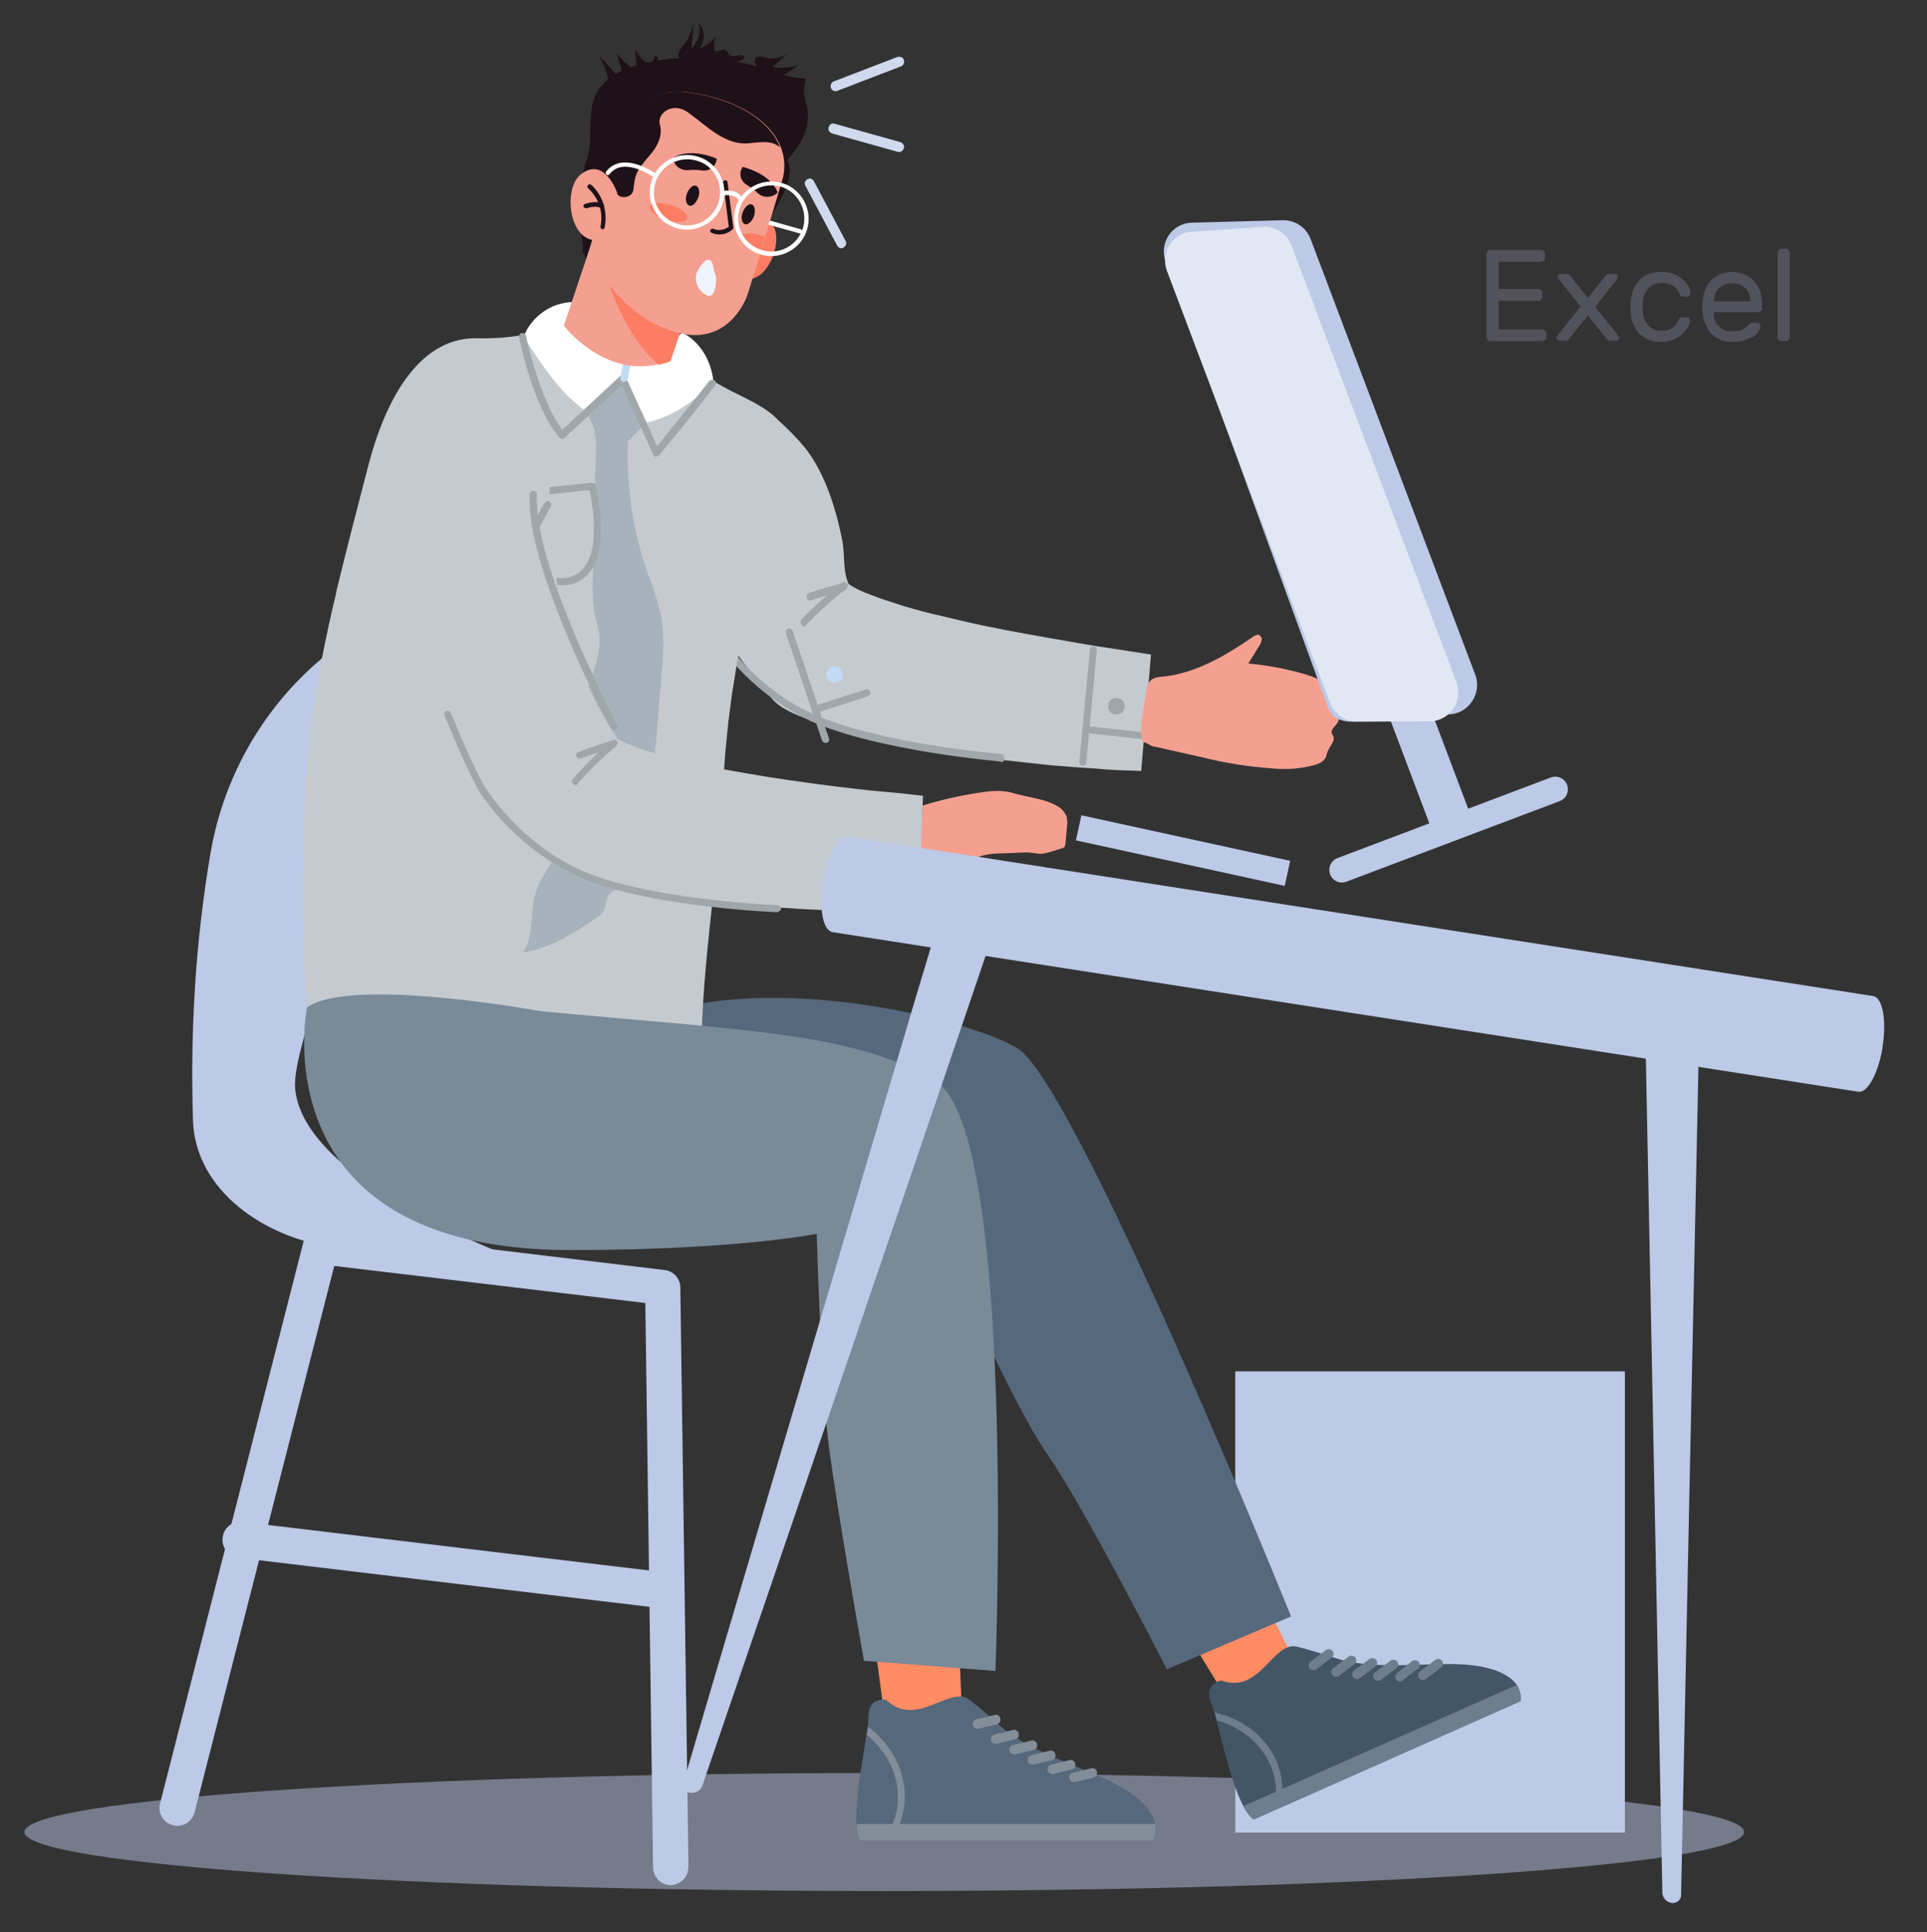 <?xml version="1.0" encoding="utf-8"?>
<!-- Generator: Adobe Illustrator 27.5.0, SVG Export Plug-In . SVG Version: 6.00 Build 0)  -->
<svg version="1.1" id="Layer_1" xmlns="http://www.w3.org/2000/svg" xmlns:xlink="http://www.w3.org/1999/xlink" x="0px" y="0px"
	 viewBox="0 0 473.3 474.7" style="enable-background:new 0 0 473.3 474.7;" xml:space="preserve">
<rect x="0" y="0" width="473.3" height="474.7" fill="#333333" stroke="none"/>
<style type="text/css">
	.st0{fill:#BCC9E7;}
	.st1{fill:#C4CACE;}
	.st2{fill:#A0A7AA;}
	.st3{fill:#F49F90;}
	.st4{opacity:0.48;}
	.st5{clip-path:url(#SVGID_00000058548748218653935400000013315231271813643921_);}
	.st6{fill-rule:evenodd;clip-rule:evenodd;fill:#BCC9E7;}
	.st7{fill:#FF8C62;}
	.st8{fill:#435668;}
	.st9{fill:#6E7E8E;}
	.st10{fill:#56687C;}
	.st11{fill:#828E99;}
	.st12{fill:#FFFFFF;}
	.st13{fill:#A7B2BC;}
	.st14{fill:#C2DAF4;}
	.st15{fill:#1F1118;}
	.st16{fill:#FC7D63;}
	.st17{fill:#F0F4FF;}
	.st18{fill:#D0D9EE;}
	.st19{fill:#798A99;}
	.st20{fill:#E1E8F4;}
	.st21{enable-background:new    ;}
	.st22{fill:#52525C;}
</style>
<g>
	<g>
		<rect x="303.4" y="336.9" class="st0" width="95.7" height="113.3"/>
	</g>
	<g>
		<g id="Path_283_00000163070325825056143020000007694969176067446680_">
			<path class="st1" d="M161.2,100.1c2.7-0.7,5.4-1.5,8.1-2.2c1.7-0.4,5.6-2.3,6.9-2.1c8.2,1.2,15,6.8,20.5,13
				c5.6,6.2,8.6,15.9,10.2,24.1c0.7,3.9,0,8.1,1.9,11.2c-0.1-0.2-0.3-0.3-0.4-0.5c-0.1-0.1-0.2-0.2-0.3-0.3
				c-0.2-0.1-0.2-0.1-0.2-0.2l-0.1-0.1l-0.1-0.1l0.1,0.1c0.7,0.5,1.2,0.9,2,1.3c1,0.6,2.2,1.1,3.5,1.6c2.7,1.1,5.6,2,8.7,3
				c3.1,0.9,6.3,1.8,9.6,2.5c3.3,0.8,6.6,1.6,10,2.3c6.7,1.4,13.6,2.6,20.5,3.8c3.4,0.6,6.8,1.2,10.3,1.7l5.2,0.8l2.6,0.4l2.5,0.4
				l-2.4,28.6l-2.9-0.1l-2.8-0.1c-1.9-0.1-3.7-0.2-5.5-0.4c-3.7-0.2-7.3-0.5-11-0.8c-7.3-0.8-14.6-1.5-22.1-2.7s-14.9-2.4-22.6-4.2
				c-4-0.9-8-2.1-11.9-3.4c-3.3-1.1-7.4-2.4-10.2-4.5c-2-1.4-3.1-3.6-4.7-5.5c-4.6-5.5-8.8-10.8-11.8-17.4c-1.3-2.9-2.4-5.9-3.5-8.9
				c-4.7-12.8-9.3-25.7-11.3-39.2c-0.1-0.5-0.1-1,0.1-1.3c0.1-0.1,0.2-0.2,0.3-0.3C160.6,100.2,160.9,100.1,161.2,100.1z"/>
		</g>
		<g id="Path_284_00000119115934272824389730000015905140708478779269_">
			<path class="st2" d="M246.1,187.2c-0.1,0.1-0.2,0-0.3-0.1c-0.3-0.1-30-2.5-46.8-10c-10.5-5-19.4-13.1-25.3-23.2
				c-0.3-0.4-0.1-0.9,0.3-1.2c0.3-0.2,0.9-0.1,1.2,0.3c0.1,0.2,8.2,15.1,24.5,22.4c16.5,7.4,45.9,9.8,46.2,9.8
				c0.3,0.1,0.7,0.3,0.7,0.6C246.8,186.6,246.6,187.1,246.1,187.2"/>
		</g>
		<g id="Path_285_00000144338237174320710140000008104370315019024262_">
			<path class="st2" d="M197.8,153.8c-0.4,0.1-0.7,0.1-0.9-0.3c-0.3-0.4-0.4-0.9-0.1-1.3c3.2-3.3,6.6-6.3,10.1-9.1
				c0.3-0.2,0.8-0.2,1.2,0.2c0.3,0.4,0.2,0.9-0.2,1.3c-3.5,2.7-6.8,5.7-9.9,8.9C198.1,153.6,197.9,153.7,197.8,153.8"/>
		</g>
		<g id="Path_286_00000129905913477994812910000006887242058077143227_">
			<path class="st2" d="M207.4,145.1C207.4,145.1,207.3,145.1,207.4,145.1c-3.6,0.8-8.2,2.4-8.1,2.4c-0.5,0.1-1-0.1-1.2-0.6
				c-0.1-0.5,0.1-1,0.6-1.2l0,0c0.2-0.1,4.7-1.6,8.3-2.4c0.5-0.2,0.9,0.1,1,0.5C208.1,144.5,207.9,144.9,207.4,145.1"/>
		</g>
		<g id="Path_287_00000173133303018910310420000015661686707202883201_">
			<path class="st2" d="M266.3,188.1c-0.1,0.1-0.2,0-0.4,0l0,0c-0.5,0-0.8-0.4-0.8-0.9l2.6-27.6c0-0.5,0.4-0.8,0.9-0.8
				s0.8,0.4,0.8,0.9l-2.6,27.7C266.8,187.6,266.6,188,266.3,188.1"/>
		</g>
		<g id="Path_288_00000062886072683552104610000010381952034631947449_">
			<path class="st2" d="M280.1,181.6c-0.1,0.1-0.2,0-0.3-0.1l-12.7-1.4c-0.5,0-0.8-0.4-0.8-0.9s0.4-0.8,0.9-0.8l12.7,1.4
				c0.4,0,0.7,0.3,0.7,0.6C280.8,180.9,280.6,181.4,280.1,181.6"/>
		</g>
		<g id="Path_289_00000107559948278368033700000004313705438064153474_">
			<path class="st2" d="M276.1,172.7L276.1,172.7c-0.4-1-1.5-1.5-2.7-1.1l0,0c-1,0.4-1.5,1.6-1.1,2.7c0.4,1,1.6,1.5,2.7,1.1
				S276.5,173.7,276.1,172.7"/>
		</g>
		<g id="Path_354_00000074414217178083449740000004851897696267772336_">
			<path class="st3" d="M307.8,156.4c-6.1,4.2-12.8,8.3-20.4,9.6c-3.3,0.5-5.4-0.1-5.9,4c-0.5,3.9-1.7,8.1-1,11.9
				c0.1,0.5,1.3,0.6,1.7,1c0.4,0.2,0.8,0.5,1.3,0.5l11.6,2.6c5.5,1.4,11.1,2.3,16.6,2.7c2.8,0.3,5.5,0.3,8.1-0.1
				c1.9-0.4,5.1-0.7,5.9-2.7c0.1-0.4,0.2-0.8,0.4-1.3c0.5-1.3,1.8-2.4,1.4-3.7c-0.2-0.3-0.3-0.5-0.4-0.8c-0.3-1.3,1.6-2,1.7-3.3
				c0.2-1.4-2-2.5-1.6-3.9c0.2-0.4,0.5-0.8,0.7-1.1c1.7-3.3-6.2-5.9-8.2-6.4c-4.3-1.2-8.7-2-13.1-2.4l2.6-4.2c0.3-0.4,0.6-1,0.7-1.6
				s-0.4-1.2-1-1.3C308.4,156.1,308,156.2,307.8,156.4"/>
		</g>
	</g>
	<g id="Group_10481_00000087370665847341835990000003590940862421617034_" transform="translate(206.486 532.862)" class="st4">
		<g id="Group_10480_00000159459929597150312930000015847919062930344890_">
			<g>
				<g>
					<g>
						<g>
							<g>
								<defs>
									<rect id="SVGID_1_" x="-200.5" y="-97.3" width="422.4" height="29.1"/>
								</defs>
								<clipPath id="SVGID_00000037669546895782395070000011814125805279861929_">
									<use xlink:href="#SVGID_1_"  style="overflow:visible;"/>
								</clipPath>
								
									<g id="Group_10479_00000061441759510977108790000017094813827287477383_" style="clip-path:url(#SVGID_00000037669546895782395070000011814125805279861929_);">
									<g id="Path_267_00000121268134287527735680000016846775687732950170_">
										<path class="st6" d="M-200.5-82.8c0-8,94.6-14.5,211.2-14.5s211.2,6.4,211.2,14.5S127.3-68.3,10.7-68.3
											S-200.5-74.8-200.5-82.8"/>
									</g>
								</g>
							</g>
						</g>
					</g>
				</g>
			</g>
		</g>
	</g>
	<g>
		<g id="Path_280_00000175297357038958760730000002343083705092876699_">
			<path class="st0" d="M58.6,382.7c0,0-0.1,0-0.2-0.1c-2.4-0.3-4.1-2.6-3.7-5c0.3-2.4,2.6-4.1,5-3.7l103,12.3
				c2.3,0.3,4,2.4,3.8,4.8s-2.4,4.2-4.8,4L58.6,382.7"/>
		</g>
		<g id="Path_281_00000070112889024123992470000000184244091950048414_">
			<path class="st0" d="M164.2,463.1c-2.1-0.3-3.8-2.1-3.8-4.5l-1.9-138.5L82.1,311L47.8,445.2c-0.6,2.4-3,3.8-5.3,3.2
				c-2.4-0.6-3.8-3-3.2-5.3l35.2-137.9c0.5-2.1,2.5-3.6,4.7-3.3l84,10.1c2.2,0.2,3.9,2.1,3.9,4.3l2,142.4c-0.1,0.2,0,0.4-0.1,0.6
				C168.8,461.6,166.6,463.3,164.2,463.1"/>
		</g>
		<g id="Path_282_00000139261104872622793240000001170315135948803505_">
			<path class="st0" d="M137.3,313.1c0,0-62.4-20-64.8-45.6c-0.5-6.4,4-16.4,5.5-28.3c4.3-35.3,10.9-84.5,10.9-84.5
				c-19.8,12-33.3,32.1-37.2,54.9c-3.7,21.7-5,43.7-4.3,65.7c0.6,17.4,18,29.1,35.3,31.2L137.3,313.1"/>
		</g>
	</g>
	<g id="Path_290_00000008857983137960638490000008211092689102463125_">
		<path class="st7" d="M310.7,393.4l7.9,16l-17.4,7.7l-9.1-14.9L310.7,393.4z"/>
	</g>
	<g id="Path_291_00000015323155806372777690000012601146463577293482_">
		<path class="st8" d="M373.5,417.9c0.1-1.4-0.2-2.8-0.9-3.9c-1.8-2.6-6.4-5.4-17.9-5.2c-9,0.2-19.2,1-26.5-1.4s-9.8-2.9-9.8-2.9
			c-5.8-1.2-9,11.9-18.5,8.3c0,0-4.4,1-2.4,5.6c0.3,0.8,0.6,1.6,0.8,2.4c0.1,0.6,0.3,1.2,0.5,1.9c1.6,6,3.7,15.6,6.6,21
			c0.6,1.3,1.5,2.4,2.5,3.3L373.5,417.9"/>
	</g>
	<g id="Path_292_00000000223107229993253870000017485299934093664420_">
		<path class="st9" d="M373.5,417.9c0.1-1.4-0.2-2.8-1.1-3.9l-67,29.7c0.6,1.3,1.5,2.4,2.5,3.3L373.5,417.9"/>
	</g>
	<g id="Path_293_00000062880634160120208150000017560800136864126126_">
		<path class="st9" d="M314.6,443.9c0.9-4,0.3-8.3-1.4-12c-3.8-7.6-10.9-10.3-14.8-11.2c0.1,0.6,0.3,1.2,0.5,1.9
			c3.7,1.1,9.5,3.8,12.7,10.1c1.9,3.7,2.4,8.1,1.1,12.1L314.6,443.9"/>
	</g>
	<g id="Path_294_00000084488391310764321080000013821993133621850263_">
		<path class="st9" d="M328.7,411.8c0.1,0,0.2-0.1,0.3-0.2l3.7-2.8c0.5-0.4,0.6-1.1,0.2-1.6s-1.2-0.6-1.7-0.2l-3.7,2.8
			c-0.5,0.3-0.6,0.9-0.4,1.4C327.4,411.8,328.1,412.1,328.7,411.8"/>
	</g>
	<g id="Path_295_00000028284022681339266860000000206053928652038562_">
		<path class="st9" d="M323.1,410.2c0.1,0,0.2-0.1,0.3-0.2l3.7-2.8c0.5-0.4,0.6-1.1,0.2-1.6s-1.2-0.6-1.7-0.2l-3.7,2.8
			c-0.5,0.3-0.6,0.9-0.4,1.4C321.8,410.2,322.5,410.5,323.1,410.2"/>
	</g>
	<g id="Path_296_00000115502827952403438670000009782918920148613819_">
		<path class="st9" d="M333.8,412.4c0.1-0.1,0.2-0.1,0.3-0.2l3.7-2.8c0.5-0.4,0.6-1.1,0.2-1.6s-1.2-0.6-1.7-0.2l-3.7,2.8
			c-0.5,0.3-0.6,0.9-0.4,1.4C332.5,412.4,333.2,412.7,333.8,412.4"/>
	</g>
	<g id="Path_297_00000023240661814111625770000017709668742188360626_">
		<path class="st9" d="M339,412.8c0,0,0.1,0,0.3-0.2l3.7-2.8c0.5-0.4,0.6-1.1,0.2-1.6s-1.2-0.6-1.7-0.2l-3.7,2.8
			c-0.5,0.3-0.6,0.9-0.4,1.4C337.7,412.8,338.4,413.1,339,412.8"/>
	</g>
	<g id="Path_298_00000104700137878637850950000015770603231286892973_">
		<path class="st9" d="M344.4,413c0.1-0.1,0.1-0.1,0.2-0.3l3.7-2.8c0.5-0.4,0.6-1.1,0.2-1.6s-1.2-0.6-1.7-0.2l-3.6,2.9
			c-0.5,0.3-0.6,0.9-0.4,1.4C343.1,413,343.8,413.3,344.4,413"/>
	</g>
	<g id="Path_299_00000096034091825507720590000008859965954219176071_">
		<path class="st9" d="M350,412.6c0.1,0,0.2,0,0.3-0.2l3.7-2.8c0.5-0.4,0.6-1.1,0.2-1.6s-1.2-0.6-1.7-0.2l-3.7,2.8
			c-0.5,0.3-0.6,0.9-0.4,1.4C348.7,412.6,349.4,412.9,350,412.6"/>
	</g>
	<g id="Path_300_00000178891730621653464120000011091547625002547847_">
		<path class="st10" d="M251.3,258.6c16.6,16.4,65.8,138.5,65.8,138.5l-30.5,13c0,0-20.4-40-29.2-52.6c-8.8-12.6-23.7-47-23.7-47
			s-23.5-14.1-65.4-21c-11.4-16.5-6.8-34.4-3.1-41.4C197.1,239.2,245.2,252.6,251.3,258.6"/>
	</g>
	<g id="Path_301_00000178175439409848192870000001781708207389219988_">
		<path class="st7" d="M235.6,404.3l0.7,17.8h-19l-2.3-17.3L235.6,404.3z"/>
	</g>
	<g id="Path_302_00000039842874842699493480000014579714345341319818_">
		<path class="st10" d="M283.1,452.1c0.7-1.2,0.9-2.6,0.6-4c-0.6-3.1-3.6-7.5-14.3-12c-8.2-3.5-17.9-6.9-23.6-12
			c-5.7-5.1-7.8-6.6-7.8-6.6c-4.8-3.5-13,7.2-20.3,0.1c0,0-4.4-0.9-4.4,4.1c0,0.8-0.1,1.7-0.2,2.5c-0.1,0.6-0.2,1.3-0.3,2
			c-0.9,6.1-2.8,15.8-2.4,21.9c0,1.4,0.3,2.8,0.9,4H283.1"/>
	</g>
	<g id="Path_303_00000005264461382552047150000009491242351391178161_">
		<path class="st11" d="M283.1,452.1c0.7-1.2,0.9-2.6,0.6-4h-73.3c0,1.4,0.3,2.8,0.9,4H283.1"/>
	</g>
	<g id="Path_304_00000114045716044497150020000016304827532382280609_">
		<path class="st11" d="M218.7,452.1c2.5-3.3,3.7-7.4,3.5-11.6c-0.4-8.5-5.8-13.9-9-16.3c-0.1,0.6-0.2,1.3-0.3,2
			c3,2.5,7.3,7.3,7.6,14.4c0.3,4.2-1.1,8.3-3.9,11.5H218.7"/>
	</g>
	<g id="Path_305_00000022535347050463039230000002960964675452888214_">
		<path class="st11" d="M244.6,428.4c0.1,0,0.2,0,0.2,0l4.5-1.1l0,0c0.7-0.1,1.1-0.8,0.9-1.4c-0.1-0.7-0.8-1.1-1.4-0.9l-4.5,1.1
			c-0.5,0.1-0.9,0.6-0.9,1.1C243.4,427.9,243.9,428.4,244.6,428.4"/>
	</g>
	<g id="Path_306_00000090266479852904833410000016694975874457441712_">
		<path class="st11" d="M240.1,424.7c0.1,0,0.2,0,0.2,0l4.5-1.1l0,0c0.7-0.1,1-0.7,0.9-1.4s-0.8-1.1-1.4-0.9l-4.5,1.1
			c-0.5,0.1-0.9,0.6-0.9,1.1C238.9,424.2,239.4,424.7,240.1,424.7"/>
	</g>
	<g id="Path_307_00000129902323756067094690000014986417443154184864_">
		<path class="st11" d="M249.1,431c0.1,0,0.2,0,0.2,0l4.5-1.1c0.7-0.1,1.1-0.8,0.9-1.4c-0.1-0.7-0.8-1.1-1.4-0.9l-4.5,1.1
			c-0.5,0.1-0.9,0.6-0.9,1.1C247.9,430.5,248.4,431,249.1,431"/>
	</g>
	<g id="Path_308_00000119811468817165184420000003933049734459743366_">
		<path class="st11" d="M253.6,433.5c0.1,0,0.2,0,0.2,0l4.5-1.1l0,0c0.7-0.1,1.1-0.8,0.9-1.4c-0.1-0.7-0.8-1.1-1.4-0.9l-4.5,1.1
			c-0.5,0.1-0.9,0.6-0.9,1.1C252.4,433,252.9,433.5,253.6,433.5"/>
	</g>
	<g id="Path_309_00000146501632132091902520000011515554941246999436_">
		<path class="st11" d="M258.5,435.8c0,0.1,0.1,0,0.2,0l4.5-1.1c0.7-0.1,1.1-0.8,0.9-1.4c-0.1-0.7-0.8-1.1-1.4-0.9l-4.5,1.1
			c-0.5,0.1-0.9,0.6-0.9,1.1C257.3,435.3,257.8,435.8,258.5,435.8"/>
	</g>
	<g id="Path_310_00000161604469191040224970000015749812058664564131_">
		<path class="st11" d="M263.8,437.8c0.1,0,0.1,0,0.2,0l4.5-1.1l0,0c0.7-0.1,1.1-0.8,0.9-1.4c-0.1-0.7-0.8-1.1-1.4-0.9l-4.5,1.1
			c-0.5,0.1-0.9,0.6-0.9,1.1C262.6,437.3,263.1,437.8,263.8,437.8"/>
	</g>
	<g id="Path_312_00000155108835181248927280000006579579243269638583_">
		<path class="st2" d="M167.7,201.5L167.7,201.5c-0.5,0.1-1-0.1-1.1-0.5c-12.2-41.3-11.2-88.4-11.2-88.9l0,0c0-0.5,0.4-0.9,0.9-0.9
			s0.9,0.4,0.9,0.9c0,0.4-1,47.3,11.1,88.3l0,0C168.4,200.9,168.2,201.4,167.7,201.5"/>
	</g>
	<g>
		<g id="Path_311_00000114032351932605970620000011797835134958369428_">
			<path class="st1" d="M172.5,261.1c-1.1-16.8,4.3-50.5,4.8-63.4c0.1-2.4,0.3-4.7,0.4-7c0.2-2.1,0.3-4.3,0.5-6.4
				c0.2-2.4,0.5-4.8,0.7-7c0.3-2.4,0.6-4.7,0.9-6.9c0.4-2.4,0.8-4.7,1.1-6.9c5.2-30.2,13.6-44,13.5-51.4
				c-0.1-11.9-11.4-13.2-20.1-19.1c-0.4-0.2-0.6-0.5-0.9-0.7c-3.1-2.2-5.6-5.1-7.1-8.6l-26.8-5.1c-2.2,1-4.4,1.9-6.8,2.6
				c-0.4,0.1-0.8,0.3-1.3,0.4c-4.5,1.2-9.2,1.6-14,1.5c-12.4-0.4-21.7,11.1-27,31.5c-2.7,10.4-5.2,20-7.5,29.5
				c-0.2,0.6-0.3,1.3-0.4,1.9c-2.7,11.1-4.8,22.2-6.3,33.6c-0.3,2.3-0.5,4.6-0.7,7c-1.1,11.7-1.7,50.8,0.2,62.3
				C108.2,273,149.4,275.6,172.5,261.1"/>
		</g>
		<g id="Path_318_00000029005975577829960600000001415562438057148819_">
			<path class="st12" d="M140.7,74.2c2.7,6.1,7.4,11.2,13.4,14.3l-3.1,16.3c-10.8-4.1-16.2-12.5-22.4-22.1
				C130.6,77.7,135.4,74.3,140.7,74.2"/>
		</g>
		<g id="Path_319_00000064349904702983676570000017668300110297307565_">
			<path class="st12" d="M167.5,81.7c-7.5,7.8-13.4,6.8-13.4,6.8l-3.1,16.3c11-0.6,15.4-3.1,24.3-10.5
				C174.4,84.5,167.5,81.7,167.5,81.7"/>
		</g>
		<g id="Path_320_00000020381942200151280650000007134790871996977795_">
			<path class="st13" d="M153.3,93l5.5,10.7l-9.4,9.8l-5.4-12.7L153.3,93z"/>
		</g>
		<g id="Path_321_00000100382736007549280480000009916599179997454245_">
			<path class="st2" d="M161.3,112.1c0,0,0,0.1-0.1,0.2c-0.3-0.1-0.5-0.3-0.7-0.5l-7.8-17.2l-14.1,13l0,0c-0.3,0.3-0.9,0.3-1.2-0.1
				c-6.4-7.3-9.8-24-9.9-24.6c0-0.1,0-0.1,0-0.1c0-0.5,0.3-1,0.7-1c0.5,0,1,0.3,1,0.7c0,0.1,3.3,15.7,8.9,23.1l14.3-13.3
				c0.1-0.1,0.1-0.1,0.2-0.1c0.4-0.2,0.9,0,1.1,0.4l7.7,17c2.1-2.6,7.8-9.6,12.8-16c0.3-0.3,0.8-0.4,1.2-0.2
				c0.5,0.2,0.6,0.8,0.3,1.2c-6.2,8.2-13.7,17.1-13.8,17.2C161.9,111.9,161.5,112,161.3,112.1"/>
		</g>
		<g id="Path_322_00000084521731681980689590000004060511992464337334_">
			<path class="st14" d="M153.3,93.8c0,0-0.1,0.1-0.2,0c-0.5-0.1-0.9-0.6-0.7-1.1l0.7-3.9l0,0c0.1-0.5,0.6-0.9,1.1-0.7
				c0.5,0.1,0.9,0.6,0.7,1.1l-0.7,3.9C154.1,93.6,153.7,93.8,153.3,93.8"/>
		</g>
		<g id="Path_332_00000098929359133319457440000011351484979694716554_">
			<path class="st15" d="M148.7,57.3c-1.5,1-3.4,1.7-5.3,1.9l-0.4,3l0,0C145.9,61.4,148.5,57.5,148.7,57.3"/>
		</g>
		<g id="Path_343_00000049943407640229722260000001841262109722847666_">
			<path class="st13" d="M147,108.2c-1.5-0.8-1.1-3.4,0.5-4.1s3.4,0,4.8,1.1c0.7,0.5,1.2,1.2,1.6,1.9c0.3,1,0.4,2.1,0.3,3.1
				c-0.2,10.5,1.4,20.9,4.9,30.7c1.4,3.3,2.4,6.9,3.3,10.4c0.6,4.3,0.7,8.6,0.2,12.9c-0.5,6.1-1,12.1-1.5,18.2
				c-1,10.7-1.9,21.5-5.5,31.5c-0.3,1.2-0.8,2.1-1.6,3c-1.3,1.3-3.6,1.6-4.6,3.2c-0.7,1.2-0.6,2.6-1.2,3.8c-0.5,0.8-1.2,1.3-2,1.8
				c-5.5,3.7-11.3,7.4-17.8,8.3c2.9-3.9,1.7-9.5,3-14.2c1-3.6,3.4-6.6,5.2-9.8c6.7-12.3,3.9-27.5,7.8-40.9c1.3-4.3,3.3-8.7,2.8-13.3
				c-0.2-1.8-0.8-3.5-1.2-5.2c-0.4-2.8-0.6-5.7-0.4-8.5l0.9-36.4"/>
		</g>
		<g>
			<g id="Path_315_00000120528414599809378960000012118789835664719295_">
				<path class="st15" d="M187.6,55.4c-9-3.9-24.2,9.8-33.1,11.8c-11.5,2.4-11.3-6.7-11.3-6.7s-2.3-12.2,0.8-20.9
					c3-8.5-3.4-18.4,11.8-23.4c13.2-4.3,34.2-1.3,40,5.4c7.2,8.6-2.5,17.7-2.5,17.7s1.7,2.2-0.3,7C191.6,49.5,189.8,52.7,187.6,55.4
					"/>
			</g>
			<g id="Path_316_00000124157976209404320690000009928711938505918654_">
				<path class="st3" d="M164.3,79.2l-18.2-22L138.5,80c0,0,9.5,12.6,23.2,9.5c1-0.2,2-0.5,2.9-0.9l2.2-6.6L164.3,79.2z"/>
			</g>
			<g id="Path_317_00000165235416341693070790000018028245892761909889_">
				<path class="st16" d="M164.4,79.1l-14.7-9.2c0,0,3.7,12.6,12.1,19.7c1-0.2,2-0.5,2.9-0.9l2.3-6.8L164.4,79.1z"/>
			</g>
			<g id="Path_323_00000078733891341444141670000008839470423863181226_">
				<path class="st16" d="M181.5,67.8c5.2,3.3,9.8-5,9.1-10.2c-0.6-5.1-5.8-1.9-5.8-1.9L181.5,67.8z"/>
			</g>
			<g id="Path_324_00000041277290146781579720000006717442732157547199_">
				<path class="st3" d="M187,61.6l1-3.5l4.3-14.4c0.6-2.5,0.4-5.2-0.5-7.5c-0.1-0.3-0.2-0.4-0.3-0.7c-3-6.7-11.8-11.4-22.3-12.8
					c-14.5-2-17.4,12.9-17.4,12.9l-2.2,8.1l-4.1,15.1l-0.8,2.9l0,0c0.3,0.7,6.2,15,20.3,19.6c14.2,4.8,18.6-8.9,18.6-8.9L187,61.6z"
					/>
			</g>
			<g id="Path_325_00000015328963582527556560000014437308872059540406_">
				<path class="st15" d="M165.3,38.8c4.3-2.7,10.7,0.1,10.7,0.2c0.1,0.1,0.1,0.1,0,0.2c-0.2,1.7-1.8,2.9-3.4,2.7
					c-1.2-0.2-2.4-0.2-3.6-0.1C167,41.9,165.5,40.6,165.3,38.8L165.3,38.8"/>
			</g>
			<g id="Path_326_00000054259849855607000680000004753385241891403167_">
				<path class="st15" d="M191,47.3c-1.8-4.8-8.6-6.3-8.6-6.3c0,0.1,0,0.1-0.1,0.2c-0.9,1.5-0.4,3.3,1.1,4.2c1,0.7,2,1.3,2.9,2.2
					C187.6,48.7,189.7,48.6,191,47.3L191,47.3"/>
			</g>
			<g id="Path_327_00000050660377391373089020000004283824829909047444_">
				<path class="st15" d="M155.6,46.3c0.4-3.6,0.7-4.3,4.2-8.4s2.3-7.2,2.3-7.2c-0.9-2.8,3.1-5.9,7-3c4.7,3.4,9,8,14.7,7.5
					c4-0.4,5.8-0.6,7.8,1c-0.1-0.3-0.2-0.4-0.3-0.7c-3-6.7-11.8-11.4-22.3-12.8c-14.5-2-17.4,12.9-17.4,12.9l-2.2,8.1
					c0,0,1.4,3.6,2.8,4.5c0.4,0.2,0.7,0.2,1,0.2C154.6,48.5,155.6,47.5,155.6,46.3"/>
			</g>
			<g id="Path_328_00000009573757519598062100000017563315417607511470_">
				<path class="st16" d="M168.8,53.7c0.3-1-1.4-2.5-4-3.3s-4.9-0.6-5.2,0.3c-0.3,1,1.5,2.5,4,3.3S168.5,54.6,168.8,53.7"/>
			</g>
			<g id="Path_329_00000009583700063266993430000011186085439634144130_">
				<path class="st16" d="M187.9,58.1c-0.3-0.1-0.6-0.2-1-0.3c-2.6-0.8-4.9-0.6-5.2,0.3c-0.3,1,1.5,2.5,4,3.3c0.3,0,0.7,0.2,1.1,0.3
					L187.9,58.1z"/>
			</g>
			<g id="Path_330_00000118379906492829302170000011973478286055981752_">
				<path class="st15" d="M171.5,48.5c0.5-1.3,0.2-2.6-0.6-2.9c-0.8-0.2-1.7,0.7-2.2,2s-0.2,2.6,0.6,2.9S171,49.8,171.5,48.5"/>
			</g>
			<g id="Path_331_00000109019658358472330310000002502583937425484684_">
				<path class="st15" d="M185.2,53.1c0.4-1.4,0.2-2.6-0.6-2.9c-0.8-0.2-1.7,0.7-2.2,2s-0.2,2.6,0.6,2.9
					C183.7,55.3,184.7,54.4,185.2,53.1"/>
			</g>
			<g id="Path_333_00000090976068145849288520000015143490576965879424_">
				<path class="st3" d="M147.8,58.8c-7.8,2.1-9.9-12.3-5.1-16c5.8-4.5,8.9,4.6,8.9,4.6L147.8,58.8z"/>
			</g>
			<g id="Path_334_00000090280694556101834110000003730590583898897566_">
				<path class="st15" d="M147.8,56.3L147.8,56.3L147.8,56.3c0.4,0.1,0.7-0.1,0.7-0.4c0.8-3.8-0.4-7.9-3.3-10.5l0,0
					c-0.2-0.2-0.6-0.2-0.8,0.1c-0.2,0.2-0.2,0.6,0.1,0.8c2.6,2.4,3.7,5.9,3,9.3C147.4,55.8,147.6,56.1,147.8,56.3"/>
			</g>
			<g id="Path_335_00000040539871120708651470000008602589034320590008_">
				<path class="st15" d="M143.7,51.1c0.2,0.1,0.3,0,0.4,0.1c0.7-0.3,2.5-0.7,3.4-0.1l0,0c0.3,0.1,0.7,0.1,0.8-0.2s0.1-0.7-0.2-0.8
					c-1.5-1-4.1-0.1-4.4,0s-0.3,0.2-0.4,0.4C143.2,50.7,143.4,51,143.7,51.1"/>
			</g>
			<g id="Path_336_00000103230346932403300340000008651829289319451327_">
				<path class="st15" d="M174.8,57.2c1.7,0.8,3.8,0.4,5.2-0.9c0.1-0.2,0.1-0.3,0.1-0.5c-0.7-5.3-1.4-11-1.4-11
					c-0.1-0.4-0.3-0.6-0.6-0.5c-0.4,0.1-0.6,0.3-0.5,0.6c0.1,0.1,0.7,5.5,1.4,10.8c-1.1,0.8-2.6,1.1-3.8,0.5
					c-0.3-0.1-0.6,0.1-0.7,0.3C174.3,56.8,174.5,57.1,174.8,57.2"/>
			</g>
			<g id="Path_337_00000064342377245251745250000009444570267893110717_">
				<path class="st12" d="M196.6,56.3C196.6,56.3,196.7,56.3,196.6,56.3c0.4,0.1,0.5,0.4,0.4,0.7l0,0c-0.1,0.3-0.4,0.5-0.7,0.3
					l-7.6-2.1l0,0l0.4-1L196.6,56.3"/>
			</g>
			<g id="Path_338_00000131343198368019900320000006170786994686585498_">
				<path class="st12" d="M166,56c4.8,1.5,10-1.2,11.5-6l0,0c1.5-4.8-1.2-10-6-11.5s-10,1.2-11.5,6S161.2,54.5,166,56 M171.2,39.5
					c4.3,1.2,6.6,5.8,5.3,10.2c-1.4,4.3-5.9,6.7-10.2,5.3s-6.7-5.9-5.3-10.2S167,38.2,171.2,39.5"/>
			</g>
			<g id="Path_339_00000047766550108457402770000017622844506471978378_">
				<path class="st12" d="M186.7,62.5c4.8,1.5,10-1.2,11.5-6l0,0c1.5-4.8-1.2-10-6-11.5s-10,1.2-11.5,6S181.9,61,186.7,62.5
					 M191.9,45.9c4.2,1.3,6.6,5.9,5.3,10.2c-1.4,4.3-5.9,6.7-10.2,5.3s-6.7-5.9-5.3-10.2C183.1,46.9,187.7,44.6,191.9,45.9"/>
			</g>
			<g id="Path_340_00000174586775462722038300000006691221988926775228_">
				<path class="st12" d="M149.1,43c0.3,0.1,0.4,0,0.7-0.3c3.5-4.4,10.9,0.9,11,1l0,0c0.2,0.2,0.5,0.1,0.7-0.1s0.1-0.5-0.1-0.7
					c-0.1-0.1-8.2-6.1-12.5-0.8l0,0c-0.2,0.2-0.2,0.6,0.1,0.8C149.1,43,149.1,43,149.1,43"/>
			</g>
			<g id="Path_341_00000103975996983530314190000004689626932231615633_">
				<path class="st12" d="M181.8,49.7c0.1,0,0.2,0.1,0.4-0.1c0.3-0.2,0.3-0.5,0.2-0.8c-1-2.1-3.5-2.1-4.7-1.9l0,0
					c-0.3,0.1-0.5,0.4-0.4,0.7s0.4,0.5,0.7,0.4c0,0,2.5-0.5,3.6,1.4C181.5,49.6,181.7,49.7,181.8,49.7"/>
			</g>
			<g id="Path_355_00000178891368616901626970000000687013307885121169_">
				<path class="st17" d="M174.9,64.5c-1.2-2.3-3.6,1.8-3.9,2.9c-0.4,2.1,0.7,4.3,2.7,5.2c0.2,0.1,0.4,0.1,0.6,0.1
					c0.4-0.1,0.6-0.3,0.8-0.5c0.4-0.7,0.7-1.6,0.7-2.4c0.1-0.6,0.1-1.3,0-2c-0.2-0.6-0.4-1.1-0.5-1.8
					C175.2,65.5,175.1,65.1,174.9,64.5"/>
			</g>
			<g id="Path_365_00000166651378393745213720000012777162922121767073_">
				<path class="st18" d="M204.7,22.3c0.3,0.1,0.6,0.2,1,0l15.6-6l0,0c0.6-0.2,0.9-0.9,0.7-1.6c-0.2-0.6-0.9-0.9-1.6-0.7l-15.6,6
					c-0.4,0.2-0.6,0.4-0.7,0.7C203.9,21.4,204.1,22,204.7,22.3"/>
			</g>
			<g id="Path_366_00000132045802960471777420000009140342512754645685_">
				<path class="st18" d="M204.2,32.7c0.1,0,0.1,0,0.2,0.1l16.1,4.5l0,0c0.6,0.2,1.3-0.2,1.5-0.9c0.2-0.6-0.2-1.3-0.9-1.5L205,30.4
					c-0.6-0.2-1.2,0.1-1.4,0.7C203.3,31.7,203.5,32.4,204.2,32.7"/>
			</g>
			<g id="Path_367_00000040549140057369425560000000204931366760342701_">
				<path class="st18" d="M206.2,60.9c0.4,0.2,0.7,0.1,1-0.1c0.6-0.3,0.8-1.1,0.5-1.6l-7.8-14.7c-0.3-0.6-1-0.8-1.5-0.5
					c-0.7,0.3-0.9,1-0.6,1.6l7.8,14.7C205.8,60.6,206,60.8,206.2,60.9"/>
			</g>
			<g id="Group_10903_00000181087015782602388180000016207316169771742114_">
				<g id="Path_1379_00000045585147025556362380000012125363273694967696_">
					<path class="st15" d="M146.7,13.2c1.4,1.5,2.2,4.6,2.9,6.7c0.5,1.3,0.9,4.6,2.2,5.4c3.9,2.4,8.1-7.3,9.3-9.8
						c0.3-0.3,0.3-0.6,0.4-1c0.1-0.4-0.2-0.8-0.6-0.8c-0.2,0.5-0.5,1.2-0.8,1.7c-0.1,0.2-0.2,0.4-0.4,0.5c-0.2,0-0.4,0-0.6-0.2
						c-1.2-0.9-2.3-2.1-3.1-3.5c0.2,1.8,0.3,3.7,0.3,5.5c-1.8-1.4-3.3-2.8-4.8-4.5c0.6,2.3,1.3,4.4,1.9,6.7
						c-0.8-0.4-1.5-0.9-1.9-1.5L146.7,13.2"/>
				</g>
				<g id="Path_1380_00000018919979501736777720000012939853235413140668_">
					<path class="st15" d="M170.4,5.5c-0.4,1.7-1,3.3-1.8,4.6c-0.5,0.9-1.6,1.8-1.9,2.8c-0.9,2.8,3.6,2.2,5.2,2.1
						c3.4,0,6.9,1.2,10-0.1c0.5-0.2,1.1-0.7,0.9-1.2c-0.7-0.2-1.4-0.2-2,0c-0.7,0.3-1.3,0.1-1.8-0.4c-0.2-0.3-0.3-0.7-0.6-0.9
						c-0.5-0.6-1.4,0-2.3,0.2c-0.1,0.1-0.3,0-0.5-0.1c-0.1-0.1-0.1-0.3-0.2-0.4c-0.1-1.2,0-2.3,0.5-3.3c-1.1,1.4-2.4,2.5-4.2,3.2
						c1.6-1.9,1.5-4.7-0.2-6.4c0.5,1.1,0.5,2.3,0.1,3.4s-1,2.2-1.8,3L170.4,5.5"/>
				</g>
				<g id="Path_1381_00000154419553788968842110000007559440024559279292_">
					<path class="st15" d="M193.4,13c-0.9,0.8-2.1,1.3-3.4,1.3c-1.3,0.3-1.9-0.2-3-0.4c-3.3-0.5-0.5,3.8,0.4,4.9
						c1.2,1.1,2.2,2.2,3.1,3.4c0.6,0.9,0.9,2.1,1.5,3c0.5,1,1.5,1.7,2.7,1.9c0.2-0.4,0.2-0.8,0-1.1c1-0.2,2-0.4,2.9-0.7
						c0.1,0,0.2,0,0.3-0.1c0.2-0.1,0.1-0.4,0-0.5c-0.6-1.7-0.6-3.6,0.1-5.4c-1.9-0.1-3.8-0.4-5.5-0.8c1.1-0.8,2.3-1.6,3.5-2.4
						c-2,0.5-4.1,0.7-6.2,0.4C191,15.4,192.3,14.2,193.4,13"/>
				</g>
			</g>
		</g>
	</g>
	<g id="Path_313_00000082357121209649286770000012814171707624121237_">
		<path class="st14" d="M132.2,251.3c0-1.2-0.9-2.1-2.1-2l0,0c-1.1,0-2,1-2,2.1s1,2,2.1,2C131.3,253.4,132.2,252.4,132.2,251.3"/>
	</g>
	<g id="Path_314_00000097502775739602487240000010818123758936076207_">
		<path class="st2" d="M138.8,143.7c0.6,0,1.2-0.1,1.8-0.2c1.8-0.6,3.4-1.7,4.5-3.3c4.7-6.8,1.3-20.3,1.2-20.9
			c-0.1-0.5-0.5-0.7-0.9-0.7l-18.1,1.8c-0.4,0-0.8,0.4-0.8,0.8c0,0.6-0.7,14.5,5.3,20.2C133.7,143.2,136.3,144,138.8,143.7
			 M144.8,120.4c0.6,2.9,2.6,13.5-1.1,18.7c-0.1,0.2-0.3,0.3-0.4,0.5c-2.6,3-7.2,3.3-10.2,0.6c-4.7-4.4-4.8-15.2-4.8-18.1
			L144.8,120.4z"/>
	</g>
	<g id="Path_342_00000140712669667218817210000000764890306666051514_">
		<path class="st19" d="M75.4,247.5c10.7-7.7,57.2,0.9,57.3,0.9c48.9,4.7,77.4,5.1,97.2,17.3c19.8,12.2,14.6,144.8,14.6,144.8
			l-32.3-2.5c0,0-6.8-38.1-8.7-53.4s-2.9-51.5-2.9-51.5s-19.5,4-60.5,4C63.3,307.1,75.4,247.5,75.4,247.5"/>
	</g>
	<g>
		<g>
			<g id="Path_344_00000163795759470095412530000008565025575125114546_">
				<path class="st3" d="M225.4,219.3c11.5-1,11.2-6.8,14.2-8.4c2.2-1.3,5.4-1.2,7.8-1.3c1.6-0.1,3.2-0.1,4.7-0.2
					c1.4,0,2.9,0.5,4.2,0.3c1.5-0.3,3-0.8,4.5-1.3c0.2,0,0.5-0.1,0.7-0.4c0.1-0.3,0.2-0.6,0.2-0.9c0.1-1.4,0.3-2.9,0.4-4.3
					c0.1-0.7,0-1.5-0.1-2.2c-0.5-1-1.2-2-2.2-2.5c-3.3-2-7.5-2.2-11.1-3.3c-3-0.9-6.2-0.4-9.3,0.1c-4.3,0.7-8.6,1.7-12.8,3
					L225.4,219.3z"/>
			</g>
			<g id="Path_345_00000021105938730071469800000007611324815988942984_">
				<path class="st1" d="M135.6,111.9l-0.1,0.7l-0.1,1c-0.1,0.7-0.2,1.5-0.2,2.3c-0.1,1.6-0.2,3.2-0.2,4.8c-0.1,3.2,0,6.5,0.3,9.7
					c0.3,3.2,0.6,6.5,1,9.6c0.5,3.2,1.1,6.3,1.8,9.4c1.4,6.1,3.3,12,5.8,17.8c1.2,2.8,2.5,5.6,4.1,8.3c0.8,1.4,1.5,2.6,2.3,3.9
					c0.5,0.6,0.9,1.3,1.3,1.9l0.6,0.9c-0.2-0.3-0.4-0.6-0.7-0.8c-0.3-0.3-0.4-0.3-0.3-0.2c0.2,0.2,0.5,0.4,0.8,0.5
					c1,0.5,2.1,1,3.1,1.4c2.8,1.1,5.8,2,8.7,2.8c3.1,0.8,6.5,1.6,9.9,2.3s6.8,1.3,10.3,1.9c6.9,1.2,14.1,2.2,21.2,3.1
					c3.6,0.4,7.2,0.9,10.8,1.2l5.4,0.5l2.7,0.3l2.6,0.3l-1.1,28.7h-2.9l-2.9-0.1c-1.9,0-3.9,0-5.8-0.1c-3.8-0.1-7.7-0.2-11.4-0.4
					c-7.6-0.3-15.2-0.9-23-1.7c-3.9-0.5-7.7-0.9-11.7-1.5s-7.9-1.3-12-2.1c-2.1-0.5-4.1-1-6.2-1.5s-4.2-1.1-6.5-1.9
					c-2.5-0.9-4.8-1.8-7.1-2.9c-1.4-0.6-2.8-1.4-4.1-2.2c-1.7-1.1-3.3-2.3-4.8-3.7c-0.9-0.9-1.8-1.9-2.6-3l-1.1-1.4
					c-0.7-0.9-1.3-1.8-1.9-2.7c-1.2-1.8-2.6-3.6-3.7-5.4c-0.6-1-1.1-1.8-1.7-2.8c-0.5-0.9-1.1-1.8-1.6-2.8c-1.1-1.9-2-3.8-3-5.8
					c-0.9-2-1.8-3.9-2.6-5.9c-0.8-1.9-1.7-4-2.4-6s-1.4-4-2-6.1c-0.7-2.1-1.2-4.1-1.8-6.2c-2.2-8.2-3.5-16.4-4.3-24.8
					c-0.3-4.2-0.5-8.4-0.5-12.6c0.1-2.1,0.1-4.3,0.1-6.4c0.1-1,0.1-2.1,0.2-3.3c0-0.5,0.1-1,0.1-1.7v-0.9l0.1-0.5v-0.6L135.6,111.9z
					"/>
			</g>
			<g id="Path_346_00000085936862605556109990000005335127857951607681_">
				<path class="st2" d="M191.3,223.9c-0.1,0.1-0.3,0.1-0.4,0.2c-0.3,0-30.1-1.2-47.1-8c-10.8-4.6-19.9-12.2-26.3-22
					c-4-7.4-8.2-18.2-8.3-18.3l0,0c-0.3-0.4,0-1,0.4-1.1c0.4-0.3,1,0,1.1,0.4c0.1,0.1,4.3,10.8,8.3,18.1c0.1,0.1,8.8,14.6,25.4,21.3
					c16.7,6.7,46.2,7.8,46.5,7.9c0.3,0,0.7,0.2,0.8,0.5C192,223.2,191.8,223.7,191.3,223.9"/>
			</g>
			<g id="Path_347_00000174581928766092071100000000892435577315453098_">
				<path class="st2" d="M141.7,192.8c-0.4,0.1-0.7,0.1-0.9-0.2c-0.4-0.3-0.5-0.9-0.2-1.2c3-3.3,6.2-6.6,9.7-9.5l0,0
					c0.3-0.3,0.9-0.2,1.2,0.2c0.3,0.3,0.2,0.9-0.2,1.2c-3.4,2.9-6.5,5.9-9.5,9.3C142,192.7,141.9,192.7,141.7,192.8"/>
			</g>
			<g id="Path_348_00000164512596478828174310000013235205600902284965_">
				<path class="st2" d="M150.9,183.6C150.9,183.7,150.9,183.7,150.9,183.6c-3.5,1-8.1,2.7-8.2,2.7c-0.4,0.3-0.9,0-1.1-0.4
					c-0.3-0.4,0-0.9,0.4-1.1l0,0c0.2-0.1,4.7-1.8,8.2-2.8c0.5-0.1,0.9,0.1,1.1,0.5C151.6,182.9,151.4,183.5,150.9,183.6"/>
			</g>
			<g id="Path_349_00000000219794900344265660000017205855013439317689_">
				<path class="st2" d="M151.2,179.4c-0.5,0.1-0.9,0-1.1-0.4c-0.9-1.6-21.1-39.9-20-57.6c0.1-0.5,0.5-0.9,1-0.8s0.9,0.5,0.8,1
					c-1.1,17.2,19.7,56.3,19.8,56.7l0,0C151.8,178.6,151.7,179.2,151.2,179.4C151.2,179.3,151.2,179.4,151.2,179.4"/>
			</g>
		</g>
		<g id="Path_350_00000054230597076116382980000007992130047545255561_">
			<path class="st2" d="M132.3,129.6c-0.2,0-0.5,0-0.8,0c-0.4-0.3-0.7-0.8-0.4-1.2l2.6-4.8l0,0c0.3-0.4,0.8-0.7,1.2-0.4
				s0.7,0.8,0.4,1.2l-2.6,4.8C132.6,129.4,132.4,129.5,132.3,129.6"/>
		</g>
	</g>
	<g id="Path_351_00000173154177009114453640000007888757825438770065_">
		<path class="st2" d="M203.4,182.3c-0.1,0.1-0.2,0.1-0.4,0.2c-0.4,0.1-0.9-0.1-1.1-0.6l-8.9-26.4c-0.1-0.4,0.1-0.9,0.6-1.1
			c0.4-0.1,0.9,0.1,1.1,0.6l8.9,26.4C203.7,181.7,203.7,182.1,203.4,182.3"/>
	</g>
	<g id="Path_352_00000032636825920417051230000013717669119150774935_">
		<path class="st2" d="M213.5,170.8c-0.1,0-0.2,0.1-0.4,0.3l-12.2,3.9l0,0c-0.5,0.1-1-0.1-1.1-0.6s0.1-1,0.6-1.1l12.2-3.9
			c0.3-0.1,0.7,0,0.9,0.2C213.9,169.9,213.9,170.5,213.5,170.8"/>
	</g>
	<g id="Path_353_00000005242378402296921670000008487787298251432866_">
		<path class="st14" d="M206.4,164.2L206.4,164.2c-0.8-0.7-2.1-0.7-2.9,0.1l0,0c-0.8,0.8-0.7,2.1,0.1,2.9s2.1,0.7,2.9-0.1
			S207.2,165,206.4,164.2"/>
	</g>
	<g>
		<g id="Path_362_00000013191396185706269020000011441885565444437932_">
			<path class="st6" d="M417.4,249.6l-0.3,15.6l-2.2,103.6l-2,96.8c0,0.1,0,0.2,0,0.3c-0.3,1.1-1.2,1.7-2.3,1.6
				c-1.3-0.2-2.3-1.3-2.3-2.6l-1.7-86l-1.9-96.1l0,0L404,248L417.4,249.6z"/>
		</g>
		<g id="Path_363_00000088822928506028652330000005796406455680177301_">
			<path class="st6" d="M169.5,440.4c-0.1,0-0.2,0-0.3,0c-1.1-0.3-1.6-1.3-1.4-2.3l20.9-70.8l35.4-119.5l5.1-17l13.4,2.5l-9.9,29.1
				l-35.5,104.1l-24.7,72.2C172.1,439.9,170.8,440.6,169.5,440.4"/>
		</g>
		<g id="Path_364_00000173136325751289417710000000371206479297108121_">
			<path class="st6" d="M204.5,229c-2.4-0.4-3.4-5.9-2.3-12.3v-0.2c1-6.4,3.7-11.4,6-11l251.9,39.2c2.3,0.4,3.3,5.9,2.3,12.3v0.2
				c-1,6.4-3.7,11.4-6,11L204.5,229"/>
		</g>
	</g>
	<g>
		<g>
			
				<rect x="287.4" y="182.6" transform="matrix(0.213 -0.977 0.977 0.213 24.642 448.344)" class="st0" width="6.3" height="52.5"/>
		</g>
		<g>
			
				<rect x="345.9" y="172.3" transform="matrix(0.935 -0.353 0.353 0.935 -43.435 136.073)" class="st0" width="10.2" height="29.4"/>
		</g>
		<g>
			<path class="st0" d="M330.7,216.6l52.4-19.8c1.6-0.6,2.4-2.4,1.8-4l0,0c-0.6-1.6-2.4-2.4-4-1.8l-52.4,19.8
				c-1.6,0.6-2.4,2.4-1.8,4l0,0C327.3,216.4,329.1,217.2,330.7,216.6z"/>
		</g>
		<g>
			<path class="st0" d="M355.7,175.5l-23.4,1.8c-3,0-5.2-0.9-6.2-3.7L286.3,64.3c-1.7-4.6,1.6-9.6,6.6-9.6l22.3-0.6
				c3,0,5.6,1.8,6.7,4.6l40.5,107.2C364,170.5,360.6,175.5,355.7,175.5z"/>
		</g>
		<g>
			<path class="st20" d="M351.1,177.2l-17.7,0.1c-3,0-5.6-1.8-6.7-4.6L286.6,66.5c-1.7-4.6,1.6-9.6,6.6-9.6l17.3-1.2
				c3,0,5.6,1.8,6.7,4.6l40.5,107.2C359.5,172.2,356.1,177.2,351.1,177.2z"/>
		</g>
	</g>
</g>
<g class="st21">
	<path class="st22" d="M368.2,80.9h10.7c0.2,0,0.4,0.1,0.6,0.3c0.2,0.2,0.3,0.4,0.3,0.6v1.1c0,0.2-0.1,0.4-0.3,0.6
		c-0.2,0.2-0.4,0.3-0.6,0.3h-12.9c-0.2,0-0.4-0.1-0.6-0.3c-0.2-0.2-0.3-0.4-0.3-0.6V62.3c0-0.2,0.1-0.4,0.3-0.6
		c0.2-0.2,0.4-0.3,0.6-0.3h12.6c0.2,0,0.4,0.1,0.6,0.3c0.2,0.2,0.3,0.4,0.3,0.6v1.1c0,0.2-0.1,0.4-0.3,0.6c-0.2,0.2-0.4,0.3-0.6,0.3
		h-10.5V71h9.8c0.2,0,0.4,0.1,0.6,0.3s0.3,0.4,0.3,0.6V73c0,0.2-0.1,0.4-0.3,0.6s-0.4,0.3-0.6,0.3h-9.8V80.9z"/>
	<path class="st22" d="M385.5,83.1c-0.1,0.2-0.3,0.3-0.4,0.4c-0.1,0.1-0.3,0.2-0.6,0.2H383c-0.2,0-0.4-0.1-0.5-0.2
		c-0.1-0.1-0.2-0.3-0.2-0.5c0-0.2,0-0.3,0.1-0.4l5.8-7.3l-5.5-6.9c-0.1-0.1-0.1-0.3-0.1-0.4c0-0.2,0.1-0.4,0.2-0.5
		c0.1-0.1,0.3-0.2,0.5-0.2h1.5c0.2,0,0.4,0.1,0.6,0.2c0.1,0.1,0.3,0.3,0.4,0.4l4.2,5.3l4.2-5.3c0.1-0.2,0.3-0.3,0.4-0.4
		c0.1-0.1,0.3-0.2,0.6-0.2h1.5c0.2,0,0.4,0.1,0.5,0.2c0.1,0.1,0.2,0.3,0.2,0.5c0,0.2,0,0.3-0.1,0.4l-5.5,7l5.8,7.2
		c0.1,0.1,0.1,0.3,0.1,0.4c0,0.2-0.1,0.4-0.2,0.5c-0.1,0.1-0.3,0.2-0.5,0.2h-1.5c-0.2,0-0.4-0.1-0.6-0.2c-0.1-0.1-0.3-0.3-0.4-0.4
		l-4.5-5.6L385.5,83.1z"/>
	<path class="st22" d="M412.2,78.8c0.1-0.3,0.3-0.5,0.4-0.7c0.1-0.1,0.4-0.2,0.6-0.2h1c0.2,0,0.4,0.1,0.6,0.2s0.3,0.3,0.3,0.6
		c0,0.7-0.3,1.5-0.9,2.3c-0.6,0.8-1.4,1.5-2.5,2.1s-2.4,0.9-3.8,0.9c-1.5,0-2.8-0.3-3.9-1s-2-1.5-2.5-2.6c-0.6-1.1-0.9-2.4-1-3.7
		c0-0.3,0-0.7,0-1.5c0-0.5,0-0.9,0-1.1c0.2-2.2,0.9-3.9,2.2-5.3s3-2,5.3-2c1.5,0,2.7,0.3,3.8,0.8c1.1,0.6,1.9,1.3,2.5,2.1
		c0.6,0.8,0.9,1.6,0.9,2.3c0,0.2-0.1,0.4-0.2,0.6c-0.2,0.2-0.4,0.3-0.6,0.3h-1c-0.3,0-0.5-0.1-0.6-0.2c-0.1-0.1-0.3-0.4-0.4-0.7
		c-0.7-1.7-2.2-2.5-4.3-2.5c-1.2,0-2.2,0.4-3.1,1.2c-0.9,0.8-1.4,2-1.5,3.6c0,0.2,0,0.6,0,1.1c0,0.5,0,0.9,0,1.1
		c0.1,1.6,0.7,2.8,1.5,3.6c0.9,0.8,1.9,1.2,3,1.2C410,81.3,411.4,80.5,412.2,78.8z"/>
	<path class="st22" d="M430.8,69c1.3,1.4,2,3.4,2,5.9v0.9c0,0.2-0.1,0.4-0.3,0.6c-0.2,0.2-0.4,0.3-0.6,0.3h-11v0.2
		c0,1.4,0.5,2.5,1.3,3.3c0.8,0.8,1.9,1.2,3.2,1.2c1.1,0,1.9-0.1,2.5-0.4c0.6-0.3,1.1-0.7,1.6-1.2c0.2-0.2,0.3-0.3,0.5-0.4
		c0.1-0.1,0.3-0.1,0.6-0.1h1c0.3,0,0.5,0.1,0.6,0.3c0.2,0.2,0.2,0.4,0.2,0.6c-0.1,0.6-0.4,1.2-0.9,1.8S430,83,429,83.4
		c-1,0.4-2.2,0.6-3.6,0.6c-1.4,0-2.6-0.3-3.6-0.9c-1.1-0.6-1.9-1.5-2.5-2.6c-0.6-1.1-1-2.3-1.1-3.7c0-0.6-0.1-1.1-0.1-1.5
		s0-0.8,0.1-1.5c0.1-1.3,0.5-2.5,1.1-3.6s1.5-1.9,2.5-2.5s2.3-0.9,3.7-0.9C427.7,66.9,429.5,67.6,430.8,69z M429.9,74L429.9,74
		c0-1.4-0.4-2.4-1.2-3.2c-0.8-0.8-1.9-1.2-3.3-1.2c-1.2,0-2.3,0.4-3.1,1.2c-0.9,0.8-1.3,1.8-1.3,3.1V74H429.9z"/>
	<path class="st22" d="M439.3,83.5c-0.2,0.2-0.4,0.3-0.6,0.3h-1.2c-0.2,0-0.4-0.1-0.6-0.3c-0.2-0.2-0.3-0.4-0.3-0.6V62
		c0-0.2,0.1-0.4,0.3-0.6c0.2-0.2,0.4-0.3,0.6-0.3h1.2c0.2,0,0.4,0.1,0.6,0.3c0.2,0.2,0.3,0.4,0.3,0.6v20.9
		C439.5,83.1,439.4,83.3,439.3,83.5z"/>
</g>
</svg>
